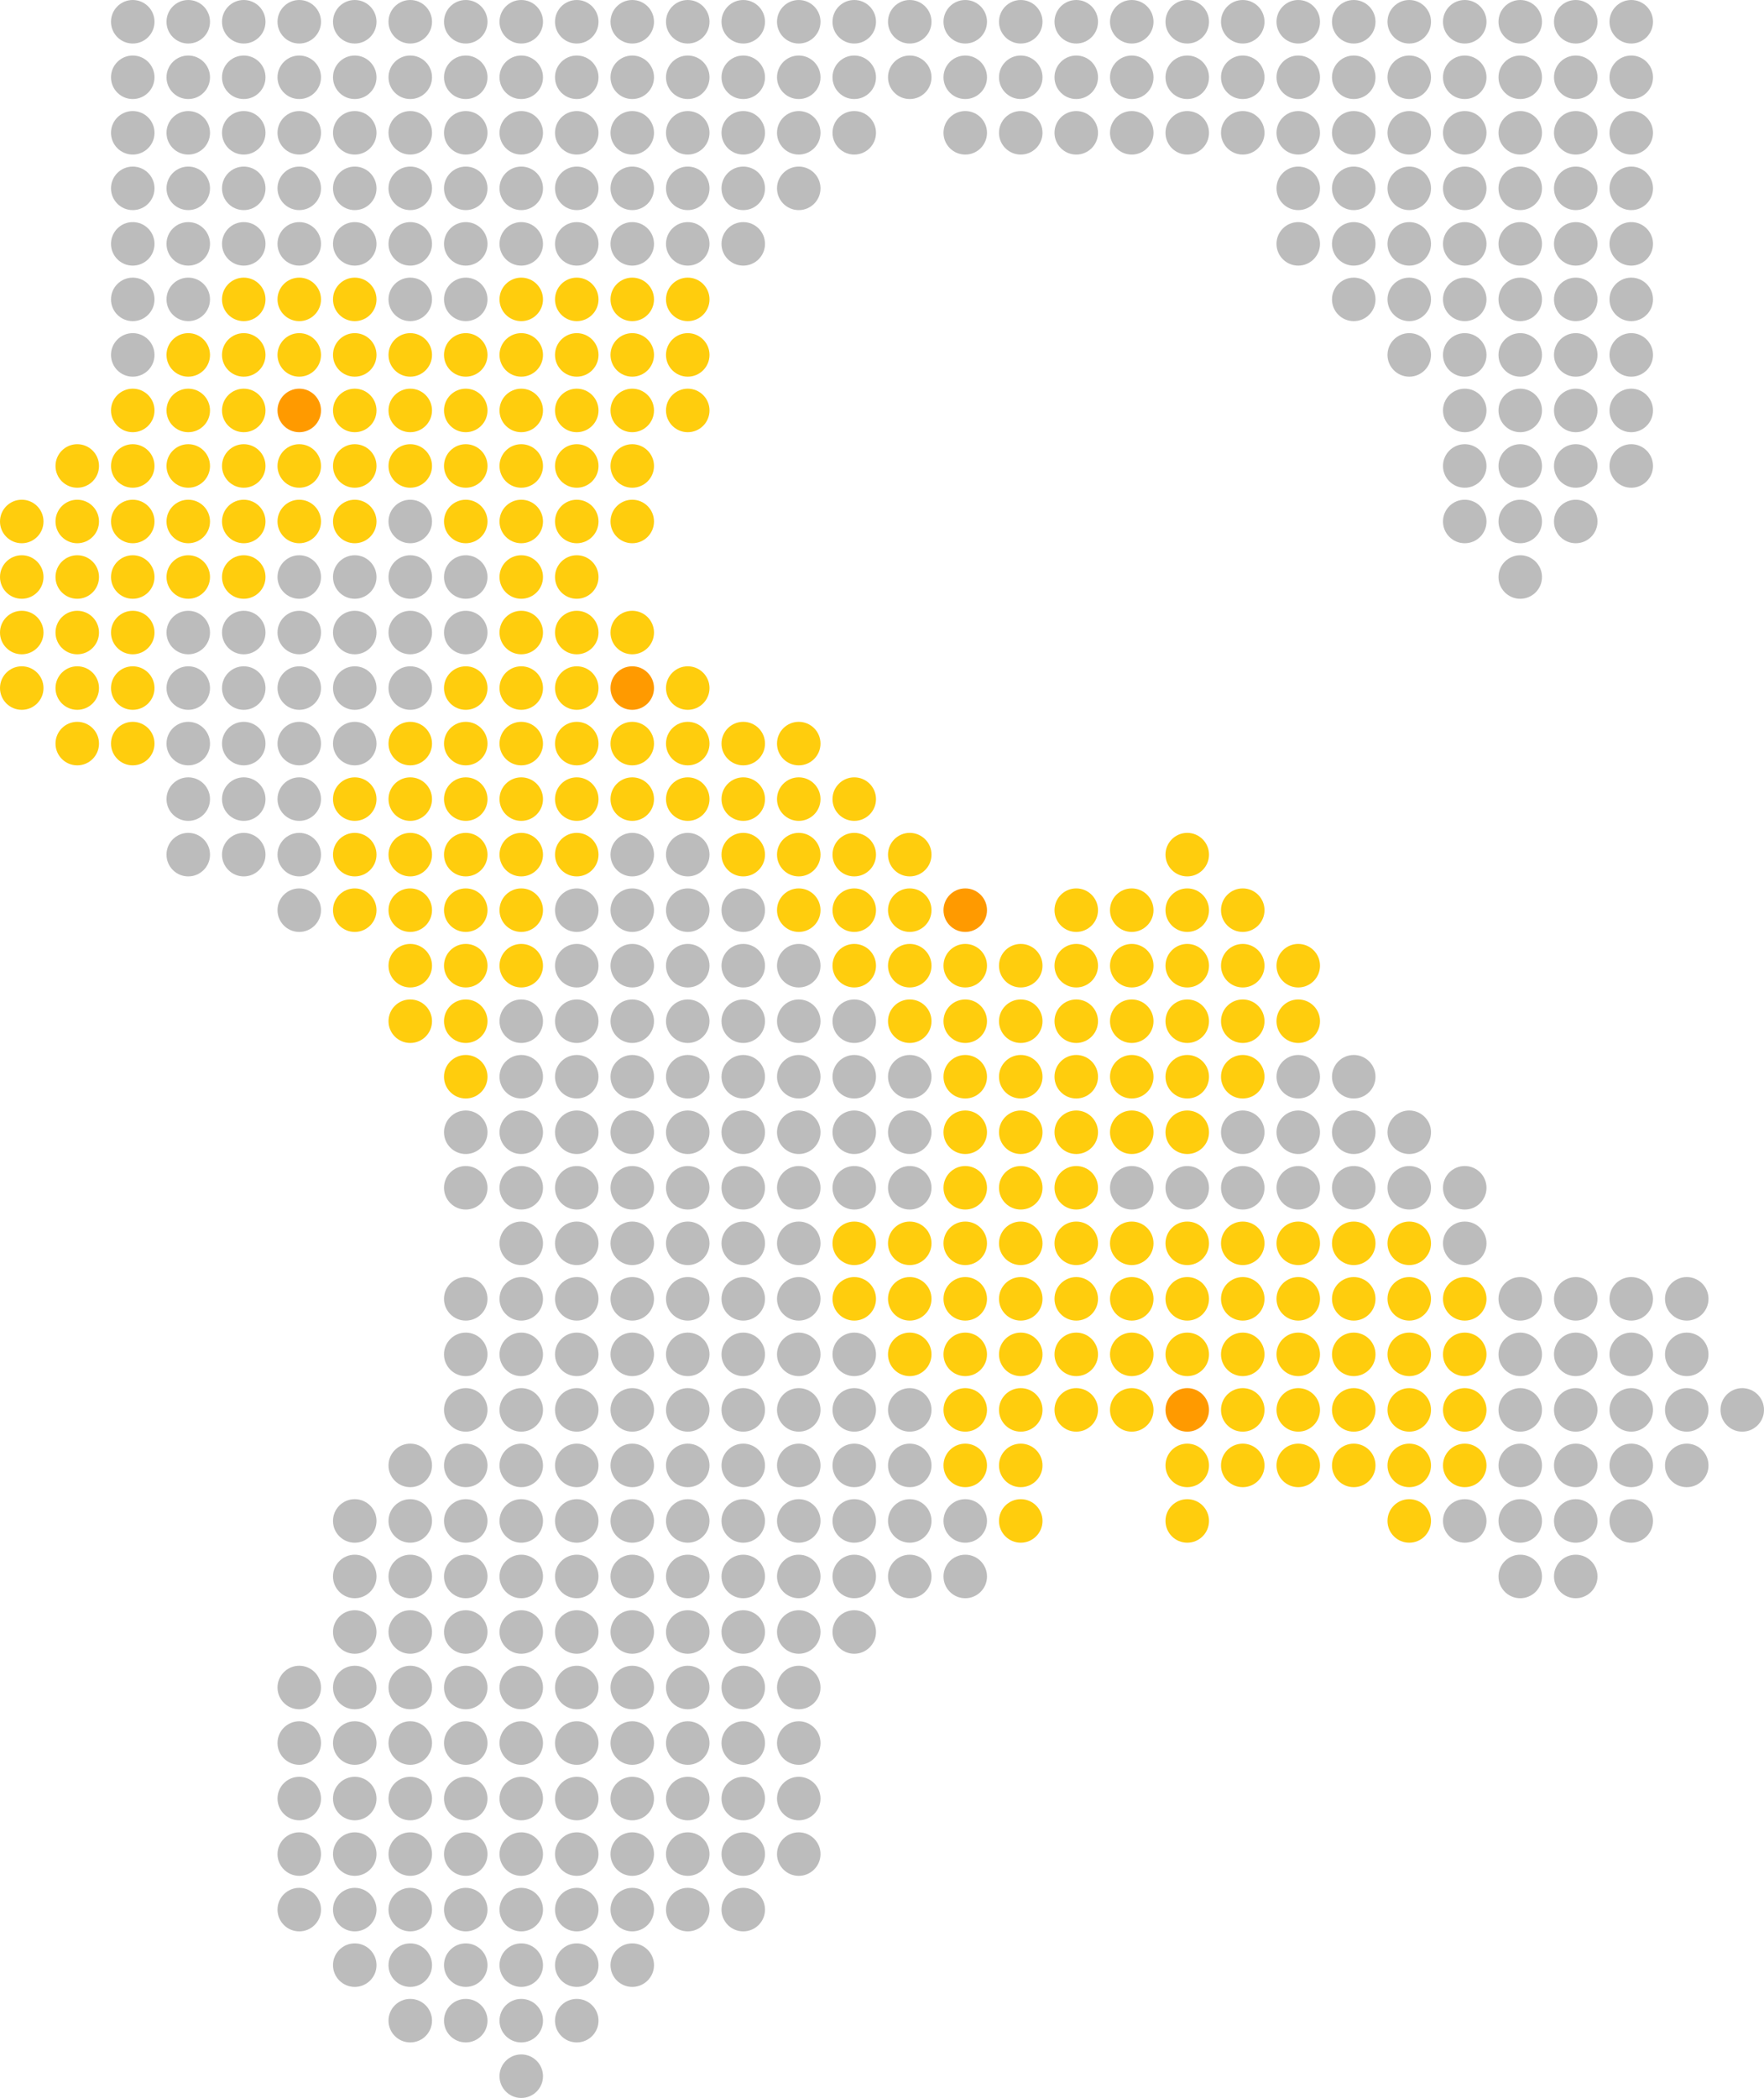 <?xml version="1.0" encoding="UTF-8"?>
<svg id="b" data-name="レイヤー 2" xmlns="http://www.w3.org/2000/svg" width="340" height="404.183" viewBox="0 0 340 404.183">
  <g id="c" data-name="レイヤー 1">
    <g>
      <circle cx="25.587" cy="4.193" r="4.193" fill="#bcbcbc" stroke-width="0"/>
      <circle cx="36.285" cy="4.193" r="4.193" fill="#bcbcbc" stroke-width="0"/>
      <circle cx="46.982" cy="4.193" r="4.193" fill="#bcbcbc" stroke-width="0"/>
      <circle cx="57.679" cy="4.193" r="4.193" fill="#bcbcbc" stroke-width="0"/>
      <circle cx="68.376" cy="4.193" r="4.193" fill="#bcbcbc" stroke-width="0"/>
      <circle cx="79.074" cy="4.193" r="4.193" fill="#bcbcbc" stroke-width="0"/>
      <circle cx="89.771" cy="4.193" r="4.193" fill="#bcbcbc" stroke-width="0"/>
      <circle cx="100.468" cy="4.193" r="4.193" fill="#bcbcbc" stroke-width="0"/>
      <circle cx="111.165" cy="4.193" r="4.193" fill="#bcbcbc" stroke-width="0"/>
      <circle cx="121.862" cy="4.193" r="4.193" fill="#bcbcbc" stroke-width="0"/>
      <circle cx="132.56" cy="4.193" r="4.193" fill="#bcbcbc" stroke-width="0"/>
      <circle cx="143.257" cy="4.193" r="4.193" fill="#bcbcbc" stroke-width="0"/>
      <circle cx="153.954" cy="4.193" r="4.193" fill="#bcbcbc" stroke-width="0"/>
      <circle cx="164.651" cy="4.193" r="4.193" fill="#bcbcbc" stroke-width="0"/>
      <circle cx="175.349" cy="4.193" r="4.193" fill="#bcbcbc" stroke-width="0"/>
      <circle cx="186.046" cy="4.193" r="4.193" fill="#bcbcbc" stroke-width="0"/>
      <circle cx="196.743" cy="4.193" r="4.193" fill="#bcbcbc" stroke-width="0"/>
      <circle cx="207.44" cy="4.193" r="4.193" fill="#bcbcbc" stroke-width="0"/>
      <circle cx="218.137" cy="4.193" r="4.193" fill="#bcbcbc" stroke-width="0"/>
      <circle cx="228.835" cy="4.193" r="4.193" fill="#bcbcbc" stroke-width="0"/>
      <circle cx="239.532" cy="4.193" r="4.193" fill="#bcbcbc" stroke-width="0"/>
      <circle cx="250.229" cy="4.193" r="4.193" fill="#bcbcbc" stroke-width="0"/>
      <circle cx="260.926" cy="4.193" r="4.193" fill="#bcbcbc" stroke-width="0"/>
      <circle cx="271.624" cy="4.193" r="4.193" fill="#bcbcbc" stroke-width="0"/>
      <circle cx="282.321" cy="4.193" r="4.193" fill="#bcbcbc" stroke-width="0"/>
      <circle cx="293.018" cy="4.193" r="4.193" fill="#bcbcbc" stroke-width="0"/>
      <circle cx="303.715" cy="4.193" r="4.193" fill="#bcbcbc" stroke-width="0"/>
      <circle cx="314.413" cy="4.193" r="4.193" fill="#bcbcbc" stroke-width="0"/>
      <circle cx="25.587" cy="14.89" r="4.193" fill="#bcbcbc" stroke-width="0"/>
      <circle cx="36.285" cy="14.89" r="4.193" fill="#bcbcbc" stroke-width="0"/>
      <circle cx="46.982" cy="14.89" r="4.193" fill="#bcbcbc" stroke-width="0"/>
      <circle cx="57.679" cy="14.89" r="4.193" fill="#bcbcbc" stroke-width="0"/>
      <circle cx="68.376" cy="14.89" r="4.193" fill="#bcbcbc" stroke-width="0"/>
      <circle cx="79.074" cy="14.89" r="4.193" fill="#bcbcbc" stroke-width="0"/>
      <circle cx="89.771" cy="14.89" r="4.193" fill="#bcbcbc" stroke-width="0"/>
      <circle cx="100.468" cy="14.89" r="4.193" fill="#bcbcbc" stroke-width="0"/>
      <circle cx="111.165" cy="14.89" r="4.193" fill="#bcbcbc" stroke-width="0"/>
      <circle cx="121.862" cy="14.89" r="4.193" fill="#bcbcbc" stroke-width="0"/>
      <circle cx="132.56" cy="14.89" r="4.193" fill="#bcbcbc" stroke-width="0"/>
      <circle cx="143.257" cy="14.89" r="4.193" fill="#bcbcbc" stroke-width="0"/>
      <circle cx="153.954" cy="14.89" r="4.193" fill="#bcbcbc" stroke-width="0"/>
      <circle cx="164.651" cy="14.89" r="4.193" fill="#bcbcbc" stroke-width="0"/>
      <circle cx="175.349" cy="14.89" r="4.193" fill="#bcbcbc" stroke-width="0"/>
      <circle cx="186.046" cy="14.89" r="4.193" fill="#bcbcbc" stroke-width="0"/>
      <circle cx="196.743" cy="14.89" r="4.193" fill="#bcbcbc" stroke-width="0"/>
      <circle cx="207.44" cy="14.89" r="4.193" fill="#bcbcbc" stroke-width="0"/>
      <circle cx="218.137" cy="14.89" r="4.193" fill="#bcbcbc" stroke-width="0"/>
      <circle cx="228.835" cy="14.89" r="4.193" fill="#bcbcbc" stroke-width="0"/>
      <circle cx="239.532" cy="14.89" r="4.193" fill="#bcbcbc" stroke-width="0"/>
      <circle cx="250.229" cy="14.89" r="4.193" fill="#bcbcbc" stroke-width="0"/>
      <circle cx="260.926" cy="14.89" r="4.193" fill="#bcbcbc" stroke-width="0"/>
      <circle cx="271.624" cy="14.89" r="4.193" fill="#bcbcbc" stroke-width="0"/>
      <circle cx="282.321" cy="14.89" r="4.193" fill="#bcbcbc" stroke-width="0"/>
      <circle cx="293.018" cy="14.89" r="4.193" fill="#bcbcbc" stroke-width="0"/>
      <circle cx="303.715" cy="14.89" r="4.193" fill="#bcbcbc" stroke-width="0"/>
      <circle cx="314.413" cy="14.89" r="4.193" fill="#bcbcbc" stroke-width="0"/>
      <circle cx="25.587" cy="25.587" r="4.193" fill="#bcbcbc" stroke-width="0"/>
      <circle cx="36.285" cy="25.587" r="4.193" fill="#bcbcbc" stroke-width="0"/>
      <circle cx="46.982" cy="25.587" r="4.193" fill="#bcbcbc" stroke-width="0"/>
      <circle cx="57.679" cy="25.587" r="4.193" fill="#bcbcbc" stroke-width="0"/>
      <circle cx="68.376" cy="25.587" r="4.193" fill="#bcbcbc" stroke-width="0"/>
      <circle cx="79.074" cy="25.587" r="4.193" fill="#bcbcbc" stroke-width="0"/>
      <circle cx="89.771" cy="25.587" r="4.193" fill="#bcbcbc" stroke-width="0"/>
      <circle cx="100.468" cy="25.587" r="4.193" fill="#bcbcbc" stroke-width="0"/>
      <circle cx="111.165" cy="25.587" r="4.193" fill="#bcbcbc" stroke-width="0"/>
      <circle cx="121.862" cy="25.587" r="4.193" fill="#bcbcbc" stroke-width="0"/>
      <circle cx="132.56" cy="25.587" r="4.193" fill="#bcbcbc" stroke-width="0"/>
      <circle cx="143.257" cy="25.587" r="4.193" fill="#bcbcbc" stroke-width="0"/>
      <circle cx="153.954" cy="25.587" r="4.193" fill="#bcbcbc" stroke-width="0"/>
      <circle cx="164.651" cy="25.587" r="4.193" fill="#bcbcbc" stroke-width="0"/>
      <circle cx="186.046" cy="25.587" r="4.193" fill="#bcbcbc" stroke-width="0"/>
      <circle cx="196.743" cy="25.587" r="4.193" fill="#bcbcbc" stroke-width="0"/>
      <circle cx="207.44" cy="25.587" r="4.193" fill="#bcbcbc" stroke-width="0"/>
      <circle cx="218.137" cy="25.587" r="4.193" fill="#bcbcbc" stroke-width="0"/>
      <circle cx="228.835" cy="25.587" r="4.193" fill="#bcbcbc" stroke-width="0"/>
      <circle cx="239.532" cy="25.587" r="4.193" fill="#bcbcbc" stroke-width="0"/>
      <circle cx="250.229" cy="25.587" r="4.193" fill="#bcbcbc" stroke-width="0"/>
      <circle cx="260.926" cy="25.587" r="4.193" fill="#bcbcbc" stroke-width="0"/>
      <circle cx="271.624" cy="25.587" r="4.193" fill="#bcbcbc" stroke-width="0"/>
      <circle cx="282.321" cy="25.587" r="4.193" fill="#bcbcbc" stroke-width="0"/>
      <circle cx="293.018" cy="25.587" r="4.193" fill="#bcbcbc" stroke-width="0"/>
      <circle cx="303.715" cy="25.587" r="4.193" fill="#bcbcbc" stroke-width="0"/>
      <circle cx="314.413" cy="25.587" r="4.193" fill="#bcbcbc" stroke-width="0"/>
      <circle cx="25.587" cy="36.285" r="4.193" fill="#bcbcbc" stroke-width="0"/>
      <circle cx="36.285" cy="36.285" r="4.193" fill="#bcbcbc" stroke-width="0"/>
      <circle cx="46.982" cy="36.285" r="4.193" fill="#bcbcbc" stroke-width="0"/>
      <circle cx="57.679" cy="36.285" r="4.193" fill="#bcbcbc" stroke-width="0"/>
      <circle cx="68.376" cy="36.285" r="4.193" fill="#bcbcbc" stroke-width="0"/>
      <circle cx="79.074" cy="36.285" r="4.193" fill="#bcbcbc" stroke-width="0"/>
      <circle cx="89.771" cy="36.285" r="4.193" fill="#bcbcbc" stroke-width="0"/>
      <circle cx="100.468" cy="36.285" r="4.193" fill="#bcbcbc" stroke-width="0"/>
      <circle cx="111.165" cy="36.285" r="4.193" fill="#bcbcbc" stroke-width="0"/>
      <circle cx="121.862" cy="36.285" r="4.193" fill="#bcbcbc" stroke-width="0"/>
      <circle cx="132.56" cy="36.285" r="4.193" fill="#bcbcbc" stroke-width="0"/>
      <circle cx="143.257" cy="36.285" r="4.193" fill="#bcbcbc" stroke-width="0"/>
      <circle cx="153.954" cy="36.285" r="4.193" fill="#bcbcbc" stroke-width="0"/>
      <circle cx="250.229" cy="36.285" r="4.193" fill="#bcbcbc" stroke-width="0"/>
      <circle cx="260.926" cy="36.285" r="4.193" fill="#bcbcbc" stroke-width="0"/>
      <circle cx="271.624" cy="36.285" r="4.193" fill="#bcbcbc" stroke-width="0"/>
      <circle cx="282.321" cy="36.285" r="4.193" fill="#bcbcbc" stroke-width="0"/>
      <circle cx="293.018" cy="36.285" r="4.193" fill="#bcbcbc" stroke-width="0"/>
      <circle cx="303.715" cy="36.285" r="4.193" fill="#bcbcbc" stroke-width="0"/>
      <circle cx="314.413" cy="36.285" r="4.193" fill="#bcbcbc" stroke-width="0"/>
      <circle cx="25.587" cy="46.982" r="4.193" fill="#bcbcbc" stroke-width="0"/>
      <circle cx="36.285" cy="46.982" r="4.193" fill="#bcbcbc" stroke-width="0"/>
      <circle cx="46.982" cy="46.982" r="4.193" fill="#bcbcbc" stroke-width="0"/>
      <circle cx="57.679" cy="46.982" r="4.193" fill="#bcbcbc" stroke-width="0"/>
      <circle cx="68.376" cy="46.982" r="4.193" fill="#bcbcbc" stroke-width="0"/>
      <circle cx="79.074" cy="46.982" r="4.193" fill="#bcbcbc" stroke-width="0"/>
      <circle cx="89.771" cy="46.982" r="4.193" fill="#bcbcbc" stroke-width="0"/>
      <circle cx="100.468" cy="46.982" r="4.193" fill="#bcbcbc" stroke-width="0"/>
      <circle cx="111.165" cy="46.982" r="4.193" fill="#bcbcbc" stroke-width="0"/>
      <circle cx="121.862" cy="46.982" r="4.193" fill="#bcbcbc" stroke-width="0"/>
      <circle cx="132.56" cy="46.982" r="4.193" fill="#bcbcbc" stroke-width="0"/>
      <circle cx="143.257" cy="46.982" r="4.193" fill="#bcbcbc" stroke-width="0"/>
      <circle cx="250.229" cy="46.982" r="4.193" fill="#bcbcbc" stroke-width="0"/>
      <circle cx="260.926" cy="46.982" r="4.193" fill="#bcbcbc" stroke-width="0"/>
      <circle cx="271.624" cy="46.982" r="4.193" fill="#bcbcbc" stroke-width="0"/>
      <circle cx="282.321" cy="46.982" r="4.193" fill="#bcbcbc" stroke-width="0"/>
      <circle cx="293.018" cy="46.982" r="4.193" fill="#bcbcbc" stroke-width="0"/>
      <circle cx="303.715" cy="46.982" r="4.193" fill="#bcbcbc" stroke-width="0"/>
      <circle cx="314.413" cy="46.982" r="4.193" fill="#bcbcbc" stroke-width="0"/>
      <circle cx="25.587" cy="57.679" r="4.193" fill="#bcbcbc" stroke-width="0"/>
      <circle cx="36.285" cy="57.679" r="4.193" fill="#bcbcbc" stroke-width="0"/>
      <circle cx="46.982" cy="57.679" r="4.193" fill="#ffcd0d" stroke-width="0"/>
      <circle cx="57.679" cy="57.679" r="4.193" fill="#ffcd0d" stroke-width="0"/>
      <circle cx="68.376" cy="57.679" r="4.193" fill="#ffcd0d" stroke-width="0"/>
      <circle cx="79.074" cy="57.679" r="4.193" fill="#bcbcbc" stroke-width="0"/>
      <circle cx="89.771" cy="57.679" r="4.193" fill="#bcbcbc" stroke-width="0"/>
      <circle cx="100.468" cy="57.679" r="4.193" fill="#ffcd0d" stroke-width="0"/>
      <circle cx="111.165" cy="57.679" r="4.193" fill="#ffcd0d" stroke-width="0"/>
      <circle cx="121.862" cy="57.679" r="4.193" fill="#ffcd0d" stroke-width="0"/>
      <circle cx="132.56" cy="57.679" r="4.193" fill="#ffcd0d" stroke-width="0"/>
      <circle cx="260.926" cy="57.679" r="4.193" fill="#bcbcbc" stroke-width="0"/>
      <circle cx="271.624" cy="57.679" r="4.193" fill="#bcbcbc" stroke-width="0"/>
      <circle cx="282.321" cy="57.679" r="4.193" fill="#bcbcbc" stroke-width="0"/>
      <circle cx="293.018" cy="57.679" r="4.193" fill="#bcbcbc" stroke-width="0"/>
      <circle cx="303.715" cy="57.679" r="4.193" fill="#bcbcbc" stroke-width="0"/>
      <circle cx="314.413" cy="57.679" r="4.193" fill="#bcbcbc" stroke-width="0"/>
      <circle cx="25.587" cy="68.376" r="4.193" fill="#bcbcbc" stroke-width="0"/>
      <circle cx="36.285" cy="68.376" r="4.193" fill="#ffcd0d" stroke-width="0"/>
      <circle cx="46.982" cy="68.376" r="4.193" fill="#ffcd0d" stroke-width="0"/>
      <circle cx="57.679" cy="68.376" r="4.193" fill="#ffcd0d" stroke-width="0"/>
      <circle cx="68.376" cy="68.376" r="4.193" fill="#ffcd0d" stroke-width="0"/>
      <circle cx="79.074" cy="68.376" r="4.193" fill="#ffcd0d" stroke-width="0"/>
      <circle cx="89.771" cy="68.376" r="4.193" fill="#ffcd0d" stroke-width="0"/>
      <circle cx="100.468" cy="68.376" r="4.193" fill="#ffcd0d" stroke-width="0"/>
      <circle cx="111.165" cy="68.376" r="4.193" fill="#ffcd0d" stroke-width="0"/>
      <circle cx="121.862" cy="68.376" r="4.193" fill="#ffcd0d" stroke-width="0"/>
      <circle cx="132.56" cy="68.376" r="4.193" fill="#ffcd0d" stroke-width="0"/>
      <circle cx="271.624" cy="68.376" r="4.193" fill="#bcbcbc" stroke-width="0"/>
      <circle cx="282.321" cy="68.376" r="4.193" fill="#bcbcbc" stroke-width="0"/>
      <circle cx="293.018" cy="68.376" r="4.193" fill="#bcbcbc" stroke-width="0"/>
      <circle cx="303.715" cy="68.376" r="4.193" fill="#bcbcbc" stroke-width="0"/>
      <circle cx="314.413" cy="68.376" r="4.193" fill="#bcbcbc" stroke-width="0"/>
      <circle cx="25.587" cy="79.074" r="4.193" fill="#ffcd0d" stroke-width="0"/>
      <circle cx="36.285" cy="79.074" r="4.193" fill="#ffcd0d" stroke-width="0"/>
      <circle cx="46.982" cy="79.074" r="4.193" fill="#ffcd0d" stroke-width="0"/>
      <circle cx="57.679" cy="79.074" r="4.193" fill="#ff9a00" stroke-width="0"/>
      <circle cx="68.376" cy="79.074" r="4.193" fill="#ffcd0d" stroke-width="0"/>
      <circle cx="79.074" cy="79.074" r="4.193" fill="#ffcd0d" stroke-width="0"/>
      <circle cx="89.771" cy="79.074" r="4.193" fill="#ffcd0d" stroke-width="0"/>
      <circle cx="100.468" cy="79.074" r="4.193" fill="#ffcd0d" stroke-width="0"/>
      <circle cx="111.165" cy="79.074" r="4.193" fill="#ffcd0d" stroke-width="0"/>
      <circle cx="121.862" cy="79.074" r="4.193" fill="#ffcd0d" stroke-width="0"/>
      <circle cx="132.56" cy="79.074" r="4.193" fill="#ffcd0d" stroke-width="0"/>
      <circle cx="282.321" cy="79.074" r="4.193" fill="#bcbcbc" stroke-width="0"/>
      <circle cx="293.018" cy="79.074" r="4.193" fill="#bcbcbc" stroke-width="0"/>
      <circle cx="303.715" cy="79.074" r="4.193" fill="#bcbcbc" stroke-width="0"/>
      <circle cx="314.413" cy="79.074" r="4.193" fill="#bcbcbc" stroke-width="0"/>
      <circle cx="14.89" cy="89.771" r="4.193" fill="#ffcd0d" stroke-width="0"/>
      <circle cx="25.587" cy="89.771" r="4.193" fill="#ffcd0d" stroke-width="0"/>
      <circle cx="36.285" cy="89.771" r="4.193" fill="#ffcd0d" stroke-width="0"/>
      <circle cx="46.982" cy="89.771" r="4.193" fill="#ffcd0d" stroke-width="0"/>
      <circle cx="57.679" cy="89.771" r="4.193" fill="#ffcd0d" stroke-width="0"/>
      <circle cx="68.376" cy="89.771" r="4.193" fill="#ffcd0d" stroke-width="0"/>
      <circle cx="79.074" cy="89.771" r="4.193" fill="#ffcd0d" stroke-width="0"/>
      <circle cx="89.771" cy="89.771" r="4.193" fill="#ffcd0d" stroke-width="0"/>
      <circle cx="100.468" cy="89.771" r="4.193" fill="#ffcd0d" stroke-width="0"/>
      <circle cx="111.165" cy="89.771" r="4.193" fill="#ffcd0d" stroke-width="0"/>
      <circle cx="121.862" cy="89.771" r="4.193" fill="#ffcd0d" stroke-width="0"/>
      <circle cx="282.321" cy="89.771" r="4.193" fill="#bcbcbc" stroke-width="0"/>
      <circle cx="293.018" cy="89.771" r="4.193" fill="#bcbcbc" stroke-width="0"/>
      <circle cx="303.715" cy="89.771" r="4.193" fill="#bcbcbc" stroke-width="0"/>
      <circle cx="314.413" cy="89.771" r="4.193" fill="#bcbcbc" stroke-width="0"/>
      <circle cx="4.193" cy="100.468" r="4.193" fill="#ffcd0d" stroke-width="0"/>
      <circle cx="14.89" cy="100.468" r="4.193" fill="#ffcd0d" stroke-width="0"/>
      <circle cx="25.587" cy="100.468" r="4.193" fill="#ffcd0d" stroke-width="0"/>
      <circle cx="36.285" cy="100.468" r="4.193" fill="#ffcd0d" stroke-width="0"/>
      <circle cx="46.982" cy="100.468" r="4.193" fill="#ffcd0d" stroke-width="0"/>
      <circle cx="57.679" cy="100.468" r="4.193" fill="#ffcd0d" stroke-width="0"/>
      <circle cx="68.376" cy="100.468" r="4.193" fill="#ffcd0d" stroke-width="0"/>
      <circle cx="79.074" cy="100.468" r="4.193" fill="#bcbcbc" stroke-width="0"/>
      <circle cx="89.771" cy="100.468" r="4.193" fill="#ffcd0d" stroke-width="0"/>
      <circle cx="100.468" cy="100.468" r="4.193" fill="#ffcd0d" stroke-width="0"/>
      <circle cx="111.165" cy="100.468" r="4.193" fill="#ffcd0d" stroke-width="0"/>
      <circle cx="121.862" cy="100.468" r="4.193" fill="#ffcd0d" stroke-width="0"/>
      <circle cx="282.321" cy="100.468" r="4.193" fill="#bcbcbc" stroke-width="0"/>
      <circle cx="293.018" cy="100.468" r="4.193" fill="#bcbcbc" stroke-width="0"/>
      <circle cx="303.715" cy="100.468" r="4.193" fill="#bcbcbc" stroke-width="0"/>
      <circle cx="4.193" cy="111.165" r="4.193" fill="#ffcd0d" stroke-width="0"/>
      <circle cx="14.89" cy="111.165" r="4.193" fill="#ffcd0d" stroke-width="0"/>
      <circle cx="25.587" cy="111.165" r="4.193" fill="#ffcd0d" stroke-width="0"/>
      <circle cx="36.285" cy="111.165" r="4.193" fill="#ffcd0d" stroke-width="0"/>
      <circle cx="46.982" cy="111.165" r="4.193" fill="#ffcd0d" stroke-width="0"/>
      <circle cx="57.679" cy="111.165" r="4.193" fill="#bcbcbc" stroke-width="0"/>
      <circle cx="68.376" cy="111.165" r="4.193" fill="#bcbcbc" stroke-width="0"/>
      <circle cx="79.074" cy="111.165" r="4.193" fill="#bcbcbc" stroke-width="0"/>
      <circle cx="89.771" cy="111.165" r="4.193" fill="#bcbcbc" stroke-width="0"/>
      <circle cx="100.468" cy="111.165" r="4.193" fill="#ffcd0d" stroke-width="0"/>
      <circle cx="111.165" cy="111.165" r="4.193" fill="#ffcd0d" stroke-width="0"/>
      <circle cx="293.018" cy="111.165" r="4.193" fill="#bcbcbc" stroke-width="0"/>
      <circle cx="4.193" cy="121.862" r="4.193" fill="#ffcd0d" stroke-width="0"/>
      <circle cx="14.89" cy="121.862" r="4.193" fill="#ffcd0d" stroke-width="0"/>
      <circle cx="25.587" cy="121.862" r="4.193" fill="#ffcd0d" stroke-width="0"/>
      <circle cx="36.285" cy="121.862" r="4.193" fill="#bcbcbc" stroke-width="0"/>
      <circle cx="46.982" cy="121.862" r="4.193" fill="#bcbcbc" stroke-width="0"/>
      <circle cx="57.679" cy="121.862" r="4.193" fill="#bcbcbc" stroke-width="0"/>
      <circle cx="68.376" cy="121.862" r="4.193" fill="#bcbcbc" stroke-width="0"/>
      <circle cx="79.074" cy="121.862" r="4.193" fill="#bcbcbc" stroke-width="0"/>
      <circle cx="89.771" cy="121.862" r="4.193" fill="#bcbcbc" stroke-width="0"/>
      <circle cx="100.468" cy="121.862" r="4.193" fill="#ffcd0d" stroke-width="0"/>
      <circle cx="111.165" cy="121.862" r="4.193" fill="#ffcd0d" stroke-width="0"/>
      <circle cx="121.862" cy="121.862" r="4.193" fill="#ffcd0d" stroke-width="0"/>
      <circle cx="4.193" cy="132.56" r="4.193" fill="#ffcd0d" stroke-width="0"/>
      <circle cx="14.89" cy="132.56" r="4.193" fill="#ffcd0d" stroke-width="0"/>
      <circle cx="25.587" cy="132.56" r="4.193" fill="#ffcd0d" stroke-width="0"/>
      <circle cx="36.285" cy="132.56" r="4.193" fill="#bcbcbc" stroke-width="0"/>
      <circle cx="46.982" cy="132.56" r="4.193" fill="#bcbcbc" stroke-width="0"/>
      <circle cx="57.679" cy="132.56" r="4.193" fill="#bcbcbc" stroke-width="0"/>
      <circle cx="68.376" cy="132.56" r="4.193" fill="#bcbcbc" stroke-width="0"/>
      <circle cx="79.074" cy="132.56" r="4.193" fill="#bcbcbc" stroke-width="0"/>
      <circle cx="89.771" cy="132.56" r="4.193" fill="#ffcd0d" stroke-width="0"/>
      <circle cx="100.468" cy="132.56" r="4.193" fill="#ffcd0d" stroke-width="0"/>
      <circle cx="111.165" cy="132.56" r="4.193" fill="#ffcd0d" stroke-width="0"/>
      <circle cx="121.862" cy="132.56" r="4.193" fill="#ff9a00" stroke-width="0"/>
      <circle cx="132.56" cy="132.56" r="4.193" fill="#ffcd0d" stroke-width="0"/>
      <circle cx="14.89" cy="143.257" r="4.193" fill="#ffcd0d" stroke-width="0"/>
      <circle cx="25.587" cy="143.257" r="4.193" fill="#ffcd0d" stroke-width="0"/>
      <circle cx="36.285" cy="143.257" r="4.193" fill="#bcbcbc" stroke-width="0"/>
      <circle cx="46.982" cy="143.257" r="4.193" fill="#bcbcbc" stroke-width="0"/>
      <circle cx="57.679" cy="143.257" r="4.193" fill="#bcbcbc" stroke-width="0"/>
      <circle cx="68.376" cy="143.257" r="4.193" fill="#bcbcbc" stroke-width="0"/>
      <circle cx="79.074" cy="143.257" r="4.193" fill="#ffcd0d" stroke-width="0"/>
      <circle cx="89.771" cy="143.257" r="4.193" fill="#ffcd0d" stroke-width="0"/>
      <circle cx="100.468" cy="143.257" r="4.193" fill="#ffcd0d" stroke-width="0"/>
      <circle cx="111.165" cy="143.257" r="4.193" fill="#ffcd0d" stroke-width="0"/>
      <circle cx="121.862" cy="143.257" r="4.193" fill="#ffcd0d" stroke-width="0"/>
      <circle cx="132.56" cy="143.257" r="4.193" fill="#ffcd0d" stroke-width="0"/>
      <circle cx="143.257" cy="143.257" r="4.193" fill="#ffcd0d" stroke-width="0"/>
      <circle cx="153.954" cy="143.257" r="4.193" fill="#ffcd0d" stroke-width="0"/>
      <circle cx="36.285" cy="153.954" r="4.193" fill="#bcbcbc" stroke-width="0"/>
      <circle cx="46.982" cy="153.954" r="4.193" fill="#bcbcbc" stroke-width="0"/>
      <circle cx="57.679" cy="153.954" r="4.193" fill="#bcbcbc" stroke-width="0"/>
      <circle cx="68.376" cy="153.954" r="4.193" fill="#ffcd0d" stroke-width="0"/>
      <circle cx="79.074" cy="153.954" r="4.193" fill="#ffcd0d" stroke-width="0"/>
      <circle cx="89.771" cy="153.954" r="4.193" fill="#ffcd0d" stroke-width="0"/>
      <circle cx="100.468" cy="153.954" r="4.193" fill="#ffcd0d" stroke-width="0"/>
      <circle cx="111.165" cy="153.954" r="4.193" fill="#ffcd0d" stroke-width="0"/>
      <circle cx="121.862" cy="153.954" r="4.193" fill="#ffcd0d" stroke-width="0"/>
      <circle cx="132.56" cy="153.954" r="4.193" fill="#ffcd0d" stroke-width="0"/>
      <circle cx="143.257" cy="153.954" r="4.193" fill="#ffcd0d" stroke-width="0"/>
      <circle cx="153.954" cy="153.954" r="4.193" fill="#ffcd0d" stroke-width="0"/>
      <circle cx="164.651" cy="153.954" r="4.193" fill="#ffcd0d" stroke-width="0"/>
      <circle cx="36.285" cy="164.651" r="4.193" fill="#bcbcbc" stroke-width="0"/>
      <circle cx="46.982" cy="164.651" r="4.193" fill="#bcbcbc" stroke-width="0"/>
      <circle cx="57.679" cy="164.651" r="4.193" fill="#bcbcbc" stroke-width="0"/>
      <circle cx="68.376" cy="164.651" r="4.193" fill="#ffcd0d" stroke-width="0"/>
      <circle cx="79.074" cy="164.651" r="4.193" fill="#ffcd0d" stroke-width="0"/>
      <circle cx="89.771" cy="164.651" r="4.193" fill="#ffcd0d" stroke-width="0"/>
      <circle cx="100.468" cy="164.651" r="4.193" fill="#ffcd0d" stroke-width="0"/>
      <circle cx="111.165" cy="164.651" r="4.193" fill="#ffcd0d" stroke-width="0"/>
      <circle cx="121.862" cy="164.651" r="4.193" fill="#bcbcbc" stroke-width="0"/>
      <circle cx="132.56" cy="164.651" r="4.193" fill="#bcbcbc" stroke-width="0"/>
      <circle cx="143.257" cy="164.651" r="4.193" fill="#ffcd0d" stroke-width="0"/>
      <circle cx="153.954" cy="164.651" r="4.193" fill="#ffcd0d" stroke-width="0"/>
      <circle cx="164.651" cy="164.651" r="4.193" fill="#ffcd0d" stroke-width="0"/>
      <circle cx="175.349" cy="164.651" r="4.193" fill="#ffcd0d" stroke-width="0"/>
      <circle cx="228.835" cy="164.651" r="4.193" fill="#ffcd0d" stroke-width="0"/>
      <circle cx="57.679" cy="175.349" r="4.193" fill="#bcbcbc" stroke-width="0"/>
      <circle cx="68.376" cy="175.349" r="4.193" fill="#ffcd0d" stroke-width="0"/>
      <circle cx="79.074" cy="175.349" r="4.193" fill="#ffcd0d" stroke-width="0"/>
      <circle cx="89.771" cy="175.349" r="4.193" fill="#ffcd0d" stroke-width="0"/>
      <circle cx="100.468" cy="175.349" r="4.193" fill="#ffcd0d" stroke-width="0"/>
      <circle cx="111.165" cy="175.349" r="4.193" fill="#bcbcbc" stroke-width="0"/>
      <circle cx="121.862" cy="175.349" r="4.193" fill="#bcbcbc" stroke-width="0"/>
      <circle cx="132.56" cy="175.349" r="4.193" fill="#bcbcbc" stroke-width="0"/>
      <circle cx="143.257" cy="175.349" r="4.193" fill="#bcbcbc" stroke-width="0"/>
      <circle cx="153.954" cy="175.349" r="4.193" fill="#ffcd0d" stroke-width="0"/>
      <circle cx="164.651" cy="175.349" r="4.193" fill="#ffcd0d" stroke-width="0"/>
      <circle cx="175.349" cy="175.349" r="4.193" fill="#ffcd0d" stroke-width="0"/>
      <circle cx="186.046" cy="175.349" r="4.193" fill="#ff9a00" stroke-width="0"/>
      <circle cx="207.44" cy="175.349" r="4.193" fill="#ffcd0d" stroke-width="0"/>
      <circle cx="218.137" cy="175.349" r="4.193" fill="#ffcd0d" stroke-width="0"/>
      <circle cx="228.835" cy="175.349" r="4.193" fill="#ffcd0d" stroke-width="0"/>
      <circle cx="239.532" cy="175.349" r="4.193" fill="#ffcd0d" stroke-width="0"/>
      <circle cx="79.074" cy="186.046" r="4.193" fill="#ffcd0d" stroke-width="0"/>
      <circle cx="89.771" cy="186.046" r="4.193" fill="#ffcd0d" stroke-width="0"/>
      <circle cx="100.468" cy="186.046" r="4.193" fill="#ffcd0d" stroke-width="0"/>
      <circle cx="111.165" cy="186.046" r="4.193" fill="#bcbcbc" stroke-width="0"/>
      <circle cx="121.862" cy="186.046" r="4.193" fill="#bcbcbc" stroke-width="0"/>
      <circle cx="132.56" cy="186.046" r="4.193" fill="#bcbcbc" stroke-width="0"/>
      <circle cx="143.257" cy="186.046" r="4.193" fill="#bcbcbc" stroke-width="0"/>
      <circle cx="153.954" cy="186.046" r="4.193" fill="#bcbcbc" stroke-width="0"/>
      <circle cx="164.651" cy="186.046" r="4.193" fill="#ffcd0d" stroke-width="0"/>
      <circle cx="175.349" cy="186.046" r="4.193" fill="#ffcd0d" stroke-width="0"/>
      <circle cx="186.046" cy="186.046" r="4.193" fill="#ffcd0d" stroke-width="0"/>
      <circle cx="196.743" cy="186.046" r="4.193" fill="#ffcd0d" stroke-width="0"/>
      <circle cx="207.44" cy="186.046" r="4.193" fill="#ffcd0d" stroke-width="0"/>
      <circle cx="218.137" cy="186.046" r="4.193" fill="#ffcd0d" stroke-width="0"/>
      <circle cx="228.835" cy="186.046" r="4.193" fill="#ffcd0d" stroke-width="0"/>
      <circle cx="239.532" cy="186.046" r="4.193" fill="#ffcd0d" stroke-width="0"/>
      <circle cx="250.229" cy="186.046" r="4.193" fill="#ffcd0d" stroke-width="0"/>
      <circle cx="79.074" cy="196.743" r="4.193" fill="#ffcd0d" stroke-width="0"/>
      <circle cx="89.771" cy="196.743" r="4.193" fill="#ffcd0d" stroke-width="0"/>
      <circle cx="100.468" cy="196.743" r="4.193" fill="#bcbcbc" stroke-width="0"/>
      <circle cx="111.165" cy="196.743" r="4.193" fill="#bcbcbc" stroke-width="0"/>
      <circle cx="121.862" cy="196.743" r="4.193" fill="#bcbcbc" stroke-width="0"/>
      <circle cx="132.56" cy="196.743" r="4.193" fill="#bcbcbc" stroke-width="0"/>
      <circle cx="143.257" cy="196.743" r="4.193" fill="#bcbcbc" stroke-width="0"/>
      <circle cx="153.954" cy="196.743" r="4.193" fill="#bcbcbc" stroke-width="0"/>
      <circle cx="164.651" cy="196.743" r="4.193" fill="#bcbcbc" stroke-width="0"/>
      <circle cx="175.349" cy="196.743" r="4.193" fill="#ffcd0d" stroke-width="0"/>
      <circle cx="186.046" cy="196.743" r="4.193" fill="#ffcd0d" stroke-width="0"/>
      <circle cx="196.743" cy="196.743" r="4.193" fill="#ffcd0d" stroke-width="0"/>
      <circle cx="207.44" cy="196.743" r="4.193" fill="#ffcd0d" stroke-width="0"/>
      <circle cx="218.137" cy="196.743" r="4.193" fill="#ffcd0d" stroke-width="0"/>
      <circle cx="228.835" cy="196.743" r="4.193" fill="#ffcd0d" stroke-width="0"/>
      <circle cx="239.532" cy="196.743" r="4.193" fill="#ffcd0d" stroke-width="0"/>
      <circle cx="250.229" cy="196.743" r="4.193" fill="#ffcd0d" stroke-width="0"/>
      <circle cx="89.771" cy="207.44" r="4.193" fill="#ffcd0d" stroke-width="0"/>
      <circle cx="100.468" cy="207.44" r="4.193" fill="#bcbcbc" stroke-width="0"/>
      <circle cx="111.165" cy="207.44" r="4.193" fill="#bcbcbc" stroke-width="0"/>
      <circle cx="121.862" cy="207.44" r="4.193" fill="#bcbcbc" stroke-width="0"/>
      <circle cx="132.56" cy="207.44" r="4.193" fill="#bcbcbc" stroke-width="0"/>
      <circle cx="143.257" cy="207.44" r="4.193" fill="#bcbcbc" stroke-width="0"/>
      <circle cx="153.954" cy="207.44" r="4.193" fill="#bcbcbc" stroke-width="0"/>
      <circle cx="164.651" cy="207.44" r="4.193" fill="#bcbcbc" stroke-width="0"/>
      <circle cx="175.349" cy="207.44" r="4.193" fill="#bcbcbc" stroke-width="0"/>
      <circle cx="186.046" cy="207.44" r="4.193" fill="#ffcd0d" stroke-width="0"/>
      <circle cx="196.743" cy="207.44" r="4.193" fill="#ffcd0d" stroke-width="0"/>
      <circle cx="207.44" cy="207.44" r="4.193" fill="#ffcd0d" stroke-width="0"/>
      <circle cx="218.137" cy="207.44" r="4.193" fill="#ffcd0d" stroke-width="0"/>
      <circle cx="228.835" cy="207.44" r="4.193" fill="#ffcd0d" stroke-width="0"/>
      <circle cx="239.532" cy="207.44" r="4.193" fill="#ffcd0d" stroke-width="0"/>
      <circle cx="250.229" cy="207.44" r="4.193" fill="#bcbcbc" stroke-width="0"/>
      <circle cx="260.926" cy="207.44" r="4.193" fill="#bcbcbc" stroke-width="0"/>
      <circle cx="89.771" cy="218.137" r="4.193" fill="#bcbcbc" stroke-width="0"/>
      <circle cx="100.468" cy="218.137" r="4.193" fill="#bcbcbc" stroke-width="0"/>
      <circle cx="111.165" cy="218.137" r="4.193" fill="#bcbcbc" stroke-width="0"/>
      <circle cx="121.862" cy="218.137" r="4.193" fill="#bcbcbc" stroke-width="0"/>
      <circle cx="132.56" cy="218.137" r="4.193" fill="#bcbcbc" stroke-width="0"/>
      <circle cx="143.257" cy="218.137" r="4.193" fill="#bcbcbc" stroke-width="0"/>
      <circle cx="153.954" cy="218.137" r="4.193" fill="#bcbcbc" stroke-width="0"/>
      <circle cx="164.651" cy="218.137" r="4.193" fill="#bcbcbc" stroke-width="0"/>
      <circle cx="175.349" cy="218.137" r="4.193" fill="#bcbcbc" stroke-width="0"/>
      <circle cx="186.046" cy="218.137" r="4.193" fill="#ffcd0d" stroke-width="0"/>
      <circle cx="196.743" cy="218.137" r="4.193" fill="#ffcd0d" stroke-width="0"/>
      <circle cx="207.44" cy="218.137" r="4.193" fill="#ffcd0d" stroke-width="0"/>
      <circle cx="218.137" cy="218.137" r="4.193" fill="#ffcd0d" stroke-width="0"/>
      <circle cx="228.835" cy="218.137" r="4.193" fill="#ffcd0d" stroke-width="0"/>
      <circle cx="239.532" cy="218.137" r="4.193" fill="#bcbcbc" stroke-width="0"/>
      <circle cx="250.229" cy="218.137" r="4.193" fill="#bcbcbc" stroke-width="0"/>
      <circle cx="260.926" cy="218.137" r="4.193" fill="#bcbcbc" stroke-width="0"/>
      <circle cx="271.624" cy="218.137" r="4.193" fill="#bcbcbc" stroke-width="0"/>
      <circle cx="89.771" cy="228.835" r="4.193" fill="#bcbcbc" stroke-width="0"/>
      <circle cx="100.468" cy="228.835" r="4.193" fill="#bcbcbc" stroke-width="0"/>
      <circle cx="111.165" cy="228.835" r="4.193" fill="#bcbcbc" stroke-width="0"/>
      <circle cx="121.862" cy="228.835" r="4.193" fill="#bcbcbc" stroke-width="0"/>
      <circle cx="132.56" cy="228.835" r="4.193" fill="#bcbcbc" stroke-width="0"/>
      <circle cx="143.257" cy="228.835" r="4.193" fill="#bcbcbc" stroke-width="0"/>
      <circle cx="153.954" cy="228.835" r="4.193" fill="#bcbcbc" stroke-width="0"/>
      <circle cx="164.651" cy="228.835" r="4.193" fill="#bcbcbc" stroke-width="0"/>
      <circle cx="175.349" cy="228.835" r="4.193" fill="#bcbcbc" stroke-width="0"/>
      <circle cx="186.046" cy="228.835" r="4.193" fill="#ffcd0d" stroke-width="0"/>
      <circle cx="196.743" cy="228.835" r="4.193" fill="#ffcd0d" stroke-width="0"/>
      <circle cx="207.44" cy="228.835" r="4.193" fill="#ffcd0d" stroke-width="0"/>
      <circle cx="218.137" cy="228.835" r="4.193" fill="#bcbcbc" stroke-width="0"/>
      <circle cx="228.835" cy="228.835" r="4.193" fill="#bcbcbc" stroke-width="0"/>
      <circle cx="239.532" cy="228.835" r="4.193" fill="#bcbcbc" stroke-width="0"/>
      <circle cx="250.229" cy="228.835" r="4.193" fill="#bcbcbc" stroke-width="0"/>
      <circle cx="260.926" cy="228.835" r="4.193" fill="#bcbcbc" stroke-width="0"/>
      <circle cx="271.624" cy="228.835" r="4.193" fill="#bcbcbc" stroke-width="0"/>
      <circle cx="282.321" cy="228.835" r="4.193" fill="#bcbcbc" stroke-width="0"/>
      <circle cx="100.468" cy="239.532" r="4.193" fill="#bcbcbc" stroke-width="0"/>
      <circle cx="111.165" cy="239.532" r="4.193" fill="#bcbcbc" stroke-width="0"/>
      <circle cx="121.862" cy="239.532" r="4.193" fill="#bcbcbc" stroke-width="0"/>
      <circle cx="132.56" cy="239.532" r="4.193" fill="#bcbcbc" stroke-width="0"/>
      <circle cx="143.257" cy="239.532" r="4.193" fill="#bcbcbc" stroke-width="0"/>
      <circle cx="153.954" cy="239.532" r="4.193" fill="#bcbcbc" stroke-width="0"/>
      <circle cx="164.651" cy="239.532" r="4.193" fill="#ffcd0d" stroke-width="0"/>
      <circle cx="175.349" cy="239.532" r="4.193" fill="#ffcd0d" stroke-width="0"/>
      <circle cx="186.046" cy="239.532" r="4.193" fill="#ffcd0d" stroke-width="0"/>
      <circle cx="196.743" cy="239.532" r="4.193" fill="#ffcd0d" stroke-width="0"/>
      <circle cx="207.44" cy="239.532" r="4.193" fill="#ffcd0d" stroke-width="0"/>
      <circle cx="218.137" cy="239.532" r="4.193" fill="#ffcd0d" stroke-width="0"/>
      <circle cx="228.835" cy="239.532" r="4.193" fill="#ffcd0d" stroke-width="0"/>
      <circle cx="239.532" cy="239.532" r="4.193" fill="#ffcd0d" stroke-width="0"/>
      <circle cx="250.229" cy="239.532" r="4.193" fill="#ffcd0d" stroke-width="0"/>
      <circle cx="260.926" cy="239.532" r="4.193" fill="#ffcd0d" stroke-width="0"/>
      <circle cx="271.624" cy="239.532" r="4.193" fill="#ffcd0d" stroke-width="0"/>
      <circle cx="282.321" cy="239.532" r="4.193" fill="#bcbcbc" stroke-width="0"/>
      <circle cx="89.771" cy="250.229" r="4.193" fill="#bcbcbc" stroke-width="0"/>
      <circle cx="100.468" cy="250.229" r="4.193" fill="#bcbcbc" stroke-width="0"/>
      <circle cx="111.165" cy="250.229" r="4.193" fill="#bcbcbc" stroke-width="0"/>
      <circle cx="121.862" cy="250.229" r="4.193" fill="#bcbcbc" stroke-width="0"/>
      <circle cx="132.56" cy="250.229" r="4.193" fill="#bcbcbc" stroke-width="0"/>
      <circle cx="143.257" cy="250.229" r="4.193" fill="#bcbcbc" stroke-width="0"/>
      <circle cx="153.954" cy="250.229" r="4.193" fill="#bcbcbc" stroke-width="0"/>
      <circle cx="164.651" cy="250.229" r="4.193" fill="#ffcd0d" stroke-width="0"/>
      <circle cx="175.349" cy="250.229" r="4.193" fill="#ffcd0d" stroke-width="0"/>
      <circle cx="186.046" cy="250.229" r="4.193" fill="#ffcd0d" stroke-width="0"/>
      <circle cx="196.743" cy="250.229" r="4.193" fill="#ffcd0d" stroke-width="0"/>
      <circle cx="207.44" cy="250.229" r="4.193" fill="#ffcd0d" stroke-width="0"/>
      <circle cx="218.137" cy="250.229" r="4.193" fill="#ffcd0d" stroke-width="0"/>
      <circle cx="228.835" cy="250.229" r="4.193" fill="#ffcd0d" stroke-width="0"/>
      <circle cx="239.532" cy="250.229" r="4.193" fill="#ffcd0d" stroke-width="0"/>
      <circle cx="250.229" cy="250.229" r="4.193" fill="#ffcd0d" stroke-width="0"/>
      <circle cx="260.926" cy="250.229" r="4.193" fill="#ffcd0d" stroke-width="0"/>
      <circle cx="271.624" cy="250.229" r="4.193" fill="#ffcd0d" stroke-width="0"/>
      <circle cx="282.321" cy="250.229" r="4.193" fill="#ffcd0d" stroke-width="0"/>
      <circle cx="293.018" cy="250.229" r="4.193" fill="#bcbcbc" stroke-width="0"/>
      <circle cx="303.715" cy="250.229" r="4.193" fill="#bcbcbc" stroke-width="0"/>
      <circle cx="314.413" cy="250.229" r="4.193" fill="#bcbcbc" stroke-width="0"/>
      <circle cx="325.11" cy="250.229" r="4.193" fill="#bcbcbc" stroke-width="0"/>
      <circle cx="89.771" cy="260.926" r="4.193" fill="#bcbcbc" stroke-width="0"/>
      <circle cx="100.468" cy="260.926" r="4.193" fill="#bcbcbc" stroke-width="0"/>
      <circle cx="111.165" cy="260.926" r="4.193" fill="#bcbcbc" stroke-width="0"/>
      <circle cx="121.862" cy="260.926" r="4.193" fill="#bcbcbc" stroke-width="0"/>
      <circle cx="132.56" cy="260.926" r="4.193" fill="#bcbcbc" stroke-width="0"/>
      <circle cx="143.257" cy="260.926" r="4.193" fill="#bcbcbc" stroke-width="0"/>
      <circle cx="153.954" cy="260.926" r="4.193" fill="#bcbcbc" stroke-width="0"/>
      <circle cx="164.651" cy="260.926" r="4.193" fill="#bcbcbc" stroke-width="0"/>
      <circle cx="175.349" cy="260.926" r="4.193" fill="#ffcd0d" stroke-width="0"/>
      <circle cx="186.046" cy="260.926" r="4.193" fill="#ffcd0d" stroke-width="0"/>
      <circle cx="196.743" cy="260.926" r="4.193" fill="#ffcd0d" stroke-width="0"/>
      <circle cx="207.44" cy="260.926" r="4.193" fill="#ffcd0d" stroke-width="0"/>
      <circle cx="218.137" cy="260.926" r="4.193" fill="#ffcd0d" stroke-width="0"/>
      <circle cx="228.835" cy="260.926" r="4.193" fill="#ffcd0d" stroke-width="0"/>
      <circle cx="239.532" cy="260.926" r="4.193" fill="#ffcd0d" stroke-width="0"/>
      <circle cx="250.229" cy="260.926" r="4.193" fill="#ffcd0d" stroke-width="0"/>
      <circle cx="260.926" cy="260.926" r="4.193" fill="#ffcd0d" stroke-width="0"/>
      <circle cx="271.624" cy="260.926" r="4.193" fill="#ffcd0d" stroke-width="0"/>
      <circle cx="282.321" cy="260.926" r="4.193" fill="#ffcd0d" stroke-width="0"/>
      <circle cx="293.018" cy="260.926" r="4.193" fill="#bcbcbc" stroke-width="0"/>
      <circle cx="303.715" cy="260.926" r="4.193" fill="#bcbcbc" stroke-width="0"/>
      <circle cx="314.413" cy="260.926" r="4.193" fill="#bcbcbc" stroke-width="0"/>
      <circle cx="325.11" cy="260.926" r="4.193" fill="#bcbcbc" stroke-width="0"/>
      <circle cx="89.771" cy="271.624" r="4.193" fill="#bcbcbc" stroke-width="0"/>
      <circle cx="100.468" cy="271.624" r="4.193" fill="#bcbcbc" stroke-width="0"/>
      <circle cx="111.165" cy="271.624" r="4.193" fill="#bcbcbc" stroke-width="0"/>
      <circle cx="121.862" cy="271.624" r="4.193" fill="#bcbcbc" stroke-width="0"/>
      <circle cx="132.56" cy="271.624" r="4.193" fill="#bcbcbc" stroke-width="0"/>
      <circle cx="143.257" cy="271.624" r="4.193" fill="#bcbcbc" stroke-width="0"/>
      <circle cx="153.954" cy="271.624" r="4.193" fill="#bcbcbc" stroke-width="0"/>
      <circle cx="164.651" cy="271.624" r="4.193" fill="#bcbcbc" stroke-width="0"/>
      <circle cx="175.349" cy="271.624" r="4.193" fill="#bcbcbc" stroke-width="0"/>
      <circle cx="186.046" cy="271.624" r="4.193" fill="#ffcd0d" stroke-width="0"/>
      <circle cx="196.743" cy="271.624" r="4.193" fill="#ffcd0d" stroke-width="0"/>
      <circle cx="207.44" cy="271.624" r="4.193" fill="#ffcd0d" stroke-width="0"/>
      <circle cx="218.137" cy="271.624" r="4.193" fill="#ffcd0d" stroke-width="0"/>
      <circle cx="228.835" cy="271.624" r="4.193" fill="#ff9a00" stroke-width="0"/>
      <circle cx="239.532" cy="271.624" r="4.193" fill="#ffcd0d" stroke-width="0"/>
      <circle cx="250.229" cy="271.624" r="4.193" fill="#ffcd0d" stroke-width="0"/>
      <circle cx="260.926" cy="271.624" r="4.193" fill="#ffcd0d" stroke-width="0"/>
      <circle cx="271.624" cy="271.624" r="4.193" fill="#ffcd0d" stroke-width="0"/>
      <circle cx="282.321" cy="271.624" r="4.193" fill="#ffcd0d" stroke-width="0"/>
      <circle cx="293.018" cy="271.624" r="4.193" fill="#bcbcbc" stroke-width="0"/>
      <circle cx="303.715" cy="271.624" r="4.193" fill="#bcbcbc" stroke-width="0"/>
      <circle cx="314.413" cy="271.624" r="4.193" fill="#bcbcbc" stroke-width="0"/>
      <circle cx="325.11" cy="271.624" r="4.193" fill="#bcbcbc" stroke-width="0"/>
      <circle cx="335.807" cy="271.624" r="4.193" fill="#bcbcbc" stroke-width="0"/>
      <circle cx="79.074" cy="282.321" r="4.193" fill="#bcbcbc" stroke-width="0"/>
      <circle cx="89.771" cy="282.321" r="4.193" fill="#bcbcbc" stroke-width="0"/>
      <circle cx="100.468" cy="282.321" r="4.193" fill="#bcbcbc" stroke-width="0"/>
      <circle cx="111.165" cy="282.321" r="4.193" fill="#bcbcbc" stroke-width="0"/>
      <circle cx="121.862" cy="282.321" r="4.193" fill="#bcbcbc" stroke-width="0"/>
      <circle cx="132.56" cy="282.321" r="4.193" fill="#bcbcbc" stroke-width="0"/>
      <circle cx="143.257" cy="282.321" r="4.193" fill="#bcbcbc" stroke-width="0"/>
      <circle cx="153.954" cy="282.321" r="4.193" fill="#bcbcbc" stroke-width="0"/>
      <circle cx="164.651" cy="282.321" r="4.193" fill="#bcbcbc" stroke-width="0"/>
      <circle cx="175.349" cy="282.321" r="4.193" fill="#bcbcbc" stroke-width="0"/>
      <circle cx="186.046" cy="282.321" r="4.193" fill="#ffcd0d" stroke-width="0"/>
      <circle cx="196.743" cy="282.321" r="4.193" fill="#ffcd0d" stroke-width="0"/>
      <circle cx="228.835" cy="282.321" r="4.193" fill="#ffcd0d" stroke-width="0"/>
      <circle cx="239.532" cy="282.321" r="4.193" fill="#ffcd0d" stroke-width="0"/>
      <circle cx="250.229" cy="282.321" r="4.193" fill="#ffcd0d" stroke-width="0"/>
      <circle cx="260.926" cy="282.321" r="4.193" fill="#ffcd0d" stroke-width="0"/>
      <circle cx="271.624" cy="282.321" r="4.193" fill="#ffcd0d" stroke-width="0"/>
      <circle cx="282.321" cy="282.321" r="4.193" fill="#ffcd0d" stroke-width="0"/>
      <circle cx="293.018" cy="282.321" r="4.193" fill="#bcbcbc" stroke-width="0"/>
      <circle cx="303.715" cy="282.321" r="4.193" fill="#bcbcbc" stroke-width="0"/>
      <circle cx="314.413" cy="282.321" r="4.193" fill="#bcbcbc" stroke-width="0"/>
      <circle cx="325.11" cy="282.321" r="4.193" fill="#bcbcbc" stroke-width="0"/>
      <circle cx="68.376" cy="293.018" r="4.193" fill="#bcbcbc" stroke-width="0"/>
      <circle cx="79.074" cy="293.018" r="4.193" fill="#bcbcbc" stroke-width="0"/>
      <circle cx="89.771" cy="293.018" r="4.193" fill="#bcbcbc" stroke-width="0"/>
      <circle cx="100.468" cy="293.018" r="4.193" fill="#bcbcbc" stroke-width="0"/>
      <circle cx="111.165" cy="293.018" r="4.193" fill="#bcbcbc" stroke-width="0"/>
      <circle cx="121.862" cy="293.018" r="4.193" fill="#bcbcbc" stroke-width="0"/>
      <circle cx="132.56" cy="293.018" r="4.193" fill="#bcbcbc" stroke-width="0"/>
      <circle cx="143.257" cy="293.018" r="4.193" fill="#bcbcbc" stroke-width="0"/>
      <circle cx="153.954" cy="293.018" r="4.193" fill="#bcbcbc" stroke-width="0"/>
      <circle cx="164.651" cy="293.018" r="4.193" fill="#bcbcbc" stroke-width="0"/>
      <circle cx="175.349" cy="293.018" r="4.193" fill="#bcbcbc" stroke-width="0"/>
      <circle cx="186.046" cy="293.018" r="4.193" fill="#bcbcbc" stroke-width="0"/>
      <circle cx="196.743" cy="293.018" r="4.193" fill="#ffcd0d" stroke-width="0"/>
      <circle cx="228.835" cy="293.018" r="4.193" fill="#ffcd0d" stroke-width="0"/>
      <circle cx="271.624" cy="293.018" r="4.193" fill="#ffcd0d" stroke-width="0"/>
      <circle cx="282.321" cy="293.018" r="4.193" fill="#bcbcbc" stroke-width="0"/>
      <circle cx="293.018" cy="293.018" r="4.193" fill="#bcbcbc" stroke-width="0"/>
      <circle cx="303.715" cy="293.018" r="4.193" fill="#bcbcbc" stroke-width="0"/>
      <circle cx="314.413" cy="293.018" r="4.193" fill="#bcbcbc" stroke-width="0"/>
      <circle cx="68.376" cy="303.715" r="4.193" fill="#bcbcbc" stroke-width="0"/>
      <circle cx="79.074" cy="303.715" r="4.193" fill="#bcbcbc" stroke-width="0"/>
      <circle cx="89.771" cy="303.715" r="4.193" fill="#bcbcbc" stroke-width="0"/>
      <circle cx="100.468" cy="303.715" r="4.193" fill="#bcbcbc" stroke-width="0"/>
      <circle cx="111.165" cy="303.715" r="4.193" fill="#bcbcbc" stroke-width="0"/>
      <circle cx="121.862" cy="303.715" r="4.193" fill="#bcbcbc" stroke-width="0"/>
      <circle cx="132.56" cy="303.715" r="4.193" fill="#bcbcbc" stroke-width="0"/>
      <circle cx="143.257" cy="303.715" r="4.193" fill="#bcbcbc" stroke-width="0"/>
      <circle cx="153.954" cy="303.715" r="4.193" fill="#bcbcbc" stroke-width="0"/>
      <circle cx="164.651" cy="303.715" r="4.193" fill="#bcbcbc" stroke-width="0"/>
      <circle cx="175.349" cy="303.715" r="4.193" fill="#bcbcbc" stroke-width="0"/>
      <circle cx="186.046" cy="303.715" r="4.193" fill="#bcbcbc" stroke-width="0"/>
      <circle cx="293.018" cy="303.715" r="4.193" fill="#bcbcbc" stroke-width="0"/>
      <circle cx="303.715" cy="303.715" r="4.193" fill="#bcbcbc" stroke-width="0"/>
      <circle cx="68.376" cy="314.413" r="4.193" fill="#bcbcbc" stroke-width="0"/>
      <circle cx="79.074" cy="314.413" r="4.193" fill="#bcbcbc" stroke-width="0"/>
      <circle cx="89.771" cy="314.413" r="4.193" fill="#bcbcbc" stroke-width="0"/>
      <circle cx="100.468" cy="314.413" r="4.193" fill="#bcbcbc" stroke-width="0"/>
      <circle cx="111.165" cy="314.413" r="4.193" fill="#bcbcbc" stroke-width="0"/>
      <circle cx="121.862" cy="314.413" r="4.193" fill="#bcbcbc" stroke-width="0"/>
      <circle cx="132.56" cy="314.413" r="4.193" fill="#bcbcbc" stroke-width="0"/>
      <circle cx="143.257" cy="314.413" r="4.193" fill="#bcbcbc" stroke-width="0"/>
      <circle cx="153.954" cy="314.413" r="4.193" fill="#bcbcbc" stroke-width="0"/>
      <circle cx="164.651" cy="314.413" r="4.193" fill="#bcbcbc" stroke-width="0"/>
      <circle cx="57.679" cy="325.11" r="4.193" fill="#bcbcbc" stroke-width="0"/>
      <circle cx="68.376" cy="325.11" r="4.193" fill="#bcbcbc" stroke-width="0"/>
      <circle cx="79.074" cy="325.11" r="4.193" fill="#bcbcbc" stroke-width="0"/>
      <circle cx="89.771" cy="325.11" r="4.193" fill="#bcbcbc" stroke-width="0"/>
      <circle cx="100.468" cy="325.11" r="4.193" fill="#bcbcbc" stroke-width="0"/>
      <circle cx="111.165" cy="325.11" r="4.193" fill="#bcbcbc" stroke-width="0"/>
      <circle cx="121.862" cy="325.11" r="4.193" fill="#bcbcbc" stroke-width="0"/>
      <circle cx="132.56" cy="325.11" r="4.193" fill="#bcbcbc" stroke-width="0"/>
      <circle cx="143.257" cy="325.11" r="4.193" fill="#bcbcbc" stroke-width="0"/>
      <circle cx="153.954" cy="325.11" r="4.193" fill="#bcbcbc" stroke-width="0"/>
      <circle cx="57.679" cy="335.807" r="4.193" fill="#bcbcbc" stroke-width="0"/>
      <circle cx="68.376" cy="335.807" r="4.193" fill="#bcbcbc" stroke-width="0"/>
      <circle cx="79.074" cy="335.807" r="4.193" fill="#bcbcbc" stroke-width="0"/>
      <circle cx="89.771" cy="335.807" r="4.193" fill="#bcbcbc" stroke-width="0"/>
      <circle cx="100.468" cy="335.807" r="4.193" fill="#bcbcbc" stroke-width="0"/>
      <circle cx="111.165" cy="335.807" r="4.193" fill="#bcbcbc" stroke-width="0"/>
      <circle cx="121.862" cy="335.807" r="4.193" fill="#bcbcbc" stroke-width="0"/>
      <circle cx="132.56" cy="335.807" r="4.193" fill="#bcbcbc" stroke-width="0"/>
      <circle cx="143.257" cy="335.807" r="4.193" fill="#bcbcbc" stroke-width="0"/>
      <circle cx="153.954" cy="335.807" r="4.193" fill="#bcbcbc" stroke-width="0"/>
      <circle cx="57.679" cy="346.504" r="4.193" fill="#bcbcbc" stroke-width="0"/>
      <circle cx="68.376" cy="346.504" r="4.193" fill="#bcbcbc" stroke-width="0"/>
      <circle cx="79.074" cy="346.504" r="4.193" fill="#bcbcbc" stroke-width="0"/>
      <circle cx="89.771" cy="346.504" r="4.193" fill="#bcbcbc" stroke-width="0"/>
      <circle cx="100.468" cy="346.504" r="4.193" fill="#bcbcbc" stroke-width="0"/>
      <circle cx="111.165" cy="346.504" r="4.193" fill="#bcbcbc" stroke-width="0"/>
      <circle cx="121.862" cy="346.504" r="4.193" fill="#bcbcbc" stroke-width="0"/>
      <circle cx="132.56" cy="346.504" r="4.193" fill="#bcbcbc" stroke-width="0"/>
      <circle cx="143.257" cy="346.504" r="4.193" fill="#bcbcbc" stroke-width="0"/>
      <circle cx="153.954" cy="346.504" r="4.193" fill="#bcbcbc" stroke-width="0"/>
      <circle cx="57.679" cy="357.201" r="4.193" fill="#bcbcbc" stroke-width="0"/>
      <circle cx="68.376" cy="357.201" r="4.193" fill="#bcbcbc" stroke-width="0"/>
      <circle cx="79.074" cy="357.201" r="4.193" fill="#bcbcbc" stroke-width="0"/>
      <circle cx="89.771" cy="357.201" r="4.193" fill="#bcbcbc" stroke-width="0"/>
      <circle cx="100.468" cy="357.201" r="4.193" fill="#bcbcbc" stroke-width="0"/>
      <circle cx="111.165" cy="357.201" r="4.193" fill="#bcbcbc" stroke-width="0"/>
      <circle cx="121.862" cy="357.201" r="4.193" fill="#bcbcbc" stroke-width="0"/>
      <circle cx="132.56" cy="357.201" r="4.193" fill="#bcbcbc" stroke-width="0"/>
      <circle cx="143.257" cy="357.201" r="4.193" fill="#bcbcbc" stroke-width="0"/>
      <circle cx="153.954" cy="357.201" r="4.193" fill="#bcbcbc" stroke-width="0"/>
      <circle cx="57.679" cy="367.899" r="4.193" fill="#bcbcbc" stroke-width="0"/>
      <circle cx="68.376" cy="367.899" r="4.193" fill="#bcbcbc" stroke-width="0"/>
      <circle cx="79.074" cy="367.899" r="4.193" fill="#bcbcbc" stroke-width="0"/>
      <circle cx="89.771" cy="367.899" r="4.193" fill="#bcbcbc" stroke-width="0"/>
      <circle cx="100.468" cy="367.899" r="4.193" fill="#bcbcbc" stroke-width="0"/>
      <circle cx="111.165" cy="367.899" r="4.193" fill="#bcbcbc" stroke-width="0"/>
      <circle cx="121.862" cy="367.899" r="4.193" fill="#bcbcbc" stroke-width="0"/>
      <circle cx="132.56" cy="367.899" r="4.193" fill="#bcbcbc" stroke-width="0"/>
      <circle cx="143.257" cy="367.899" r="4.193" fill="#bcbcbc" stroke-width="0"/>
      <circle cx="68.376" cy="378.596" r="4.193" fill="#bcbcbc" stroke-width="0"/>
      <circle cx="79.074" cy="378.596" r="4.193" fill="#bcbcbc" stroke-width="0"/>
      <circle cx="89.771" cy="378.596" r="4.193" fill="#bcbcbc" stroke-width="0"/>
      <circle cx="100.468" cy="378.596" r="4.193" fill="#bcbcbc" stroke-width="0"/>
      <circle cx="111.165" cy="378.596" r="4.193" fill="#bcbcbc" stroke-width="0"/>
      <circle cx="121.862" cy="378.596" r="4.193" fill="#bcbcbc" stroke-width="0"/>
      <circle cx="79.074" cy="389.293" r="4.193" fill="#bcbcbc" stroke-width="0"/>
      <circle cx="89.771" cy="389.293" r="4.193" fill="#bcbcbc" stroke-width="0"/>
      <circle cx="100.468" cy="389.293" r="4.193" fill="#bcbcbc" stroke-width="0"/>
      <circle cx="111.165" cy="389.293" r="4.193" fill="#bcbcbc" stroke-width="0"/>
      <circle cx="100.468" cy="399.99" r="4.193" fill="#bcbcbc" stroke-width="0"/>
    </g>
  </g>
</svg>